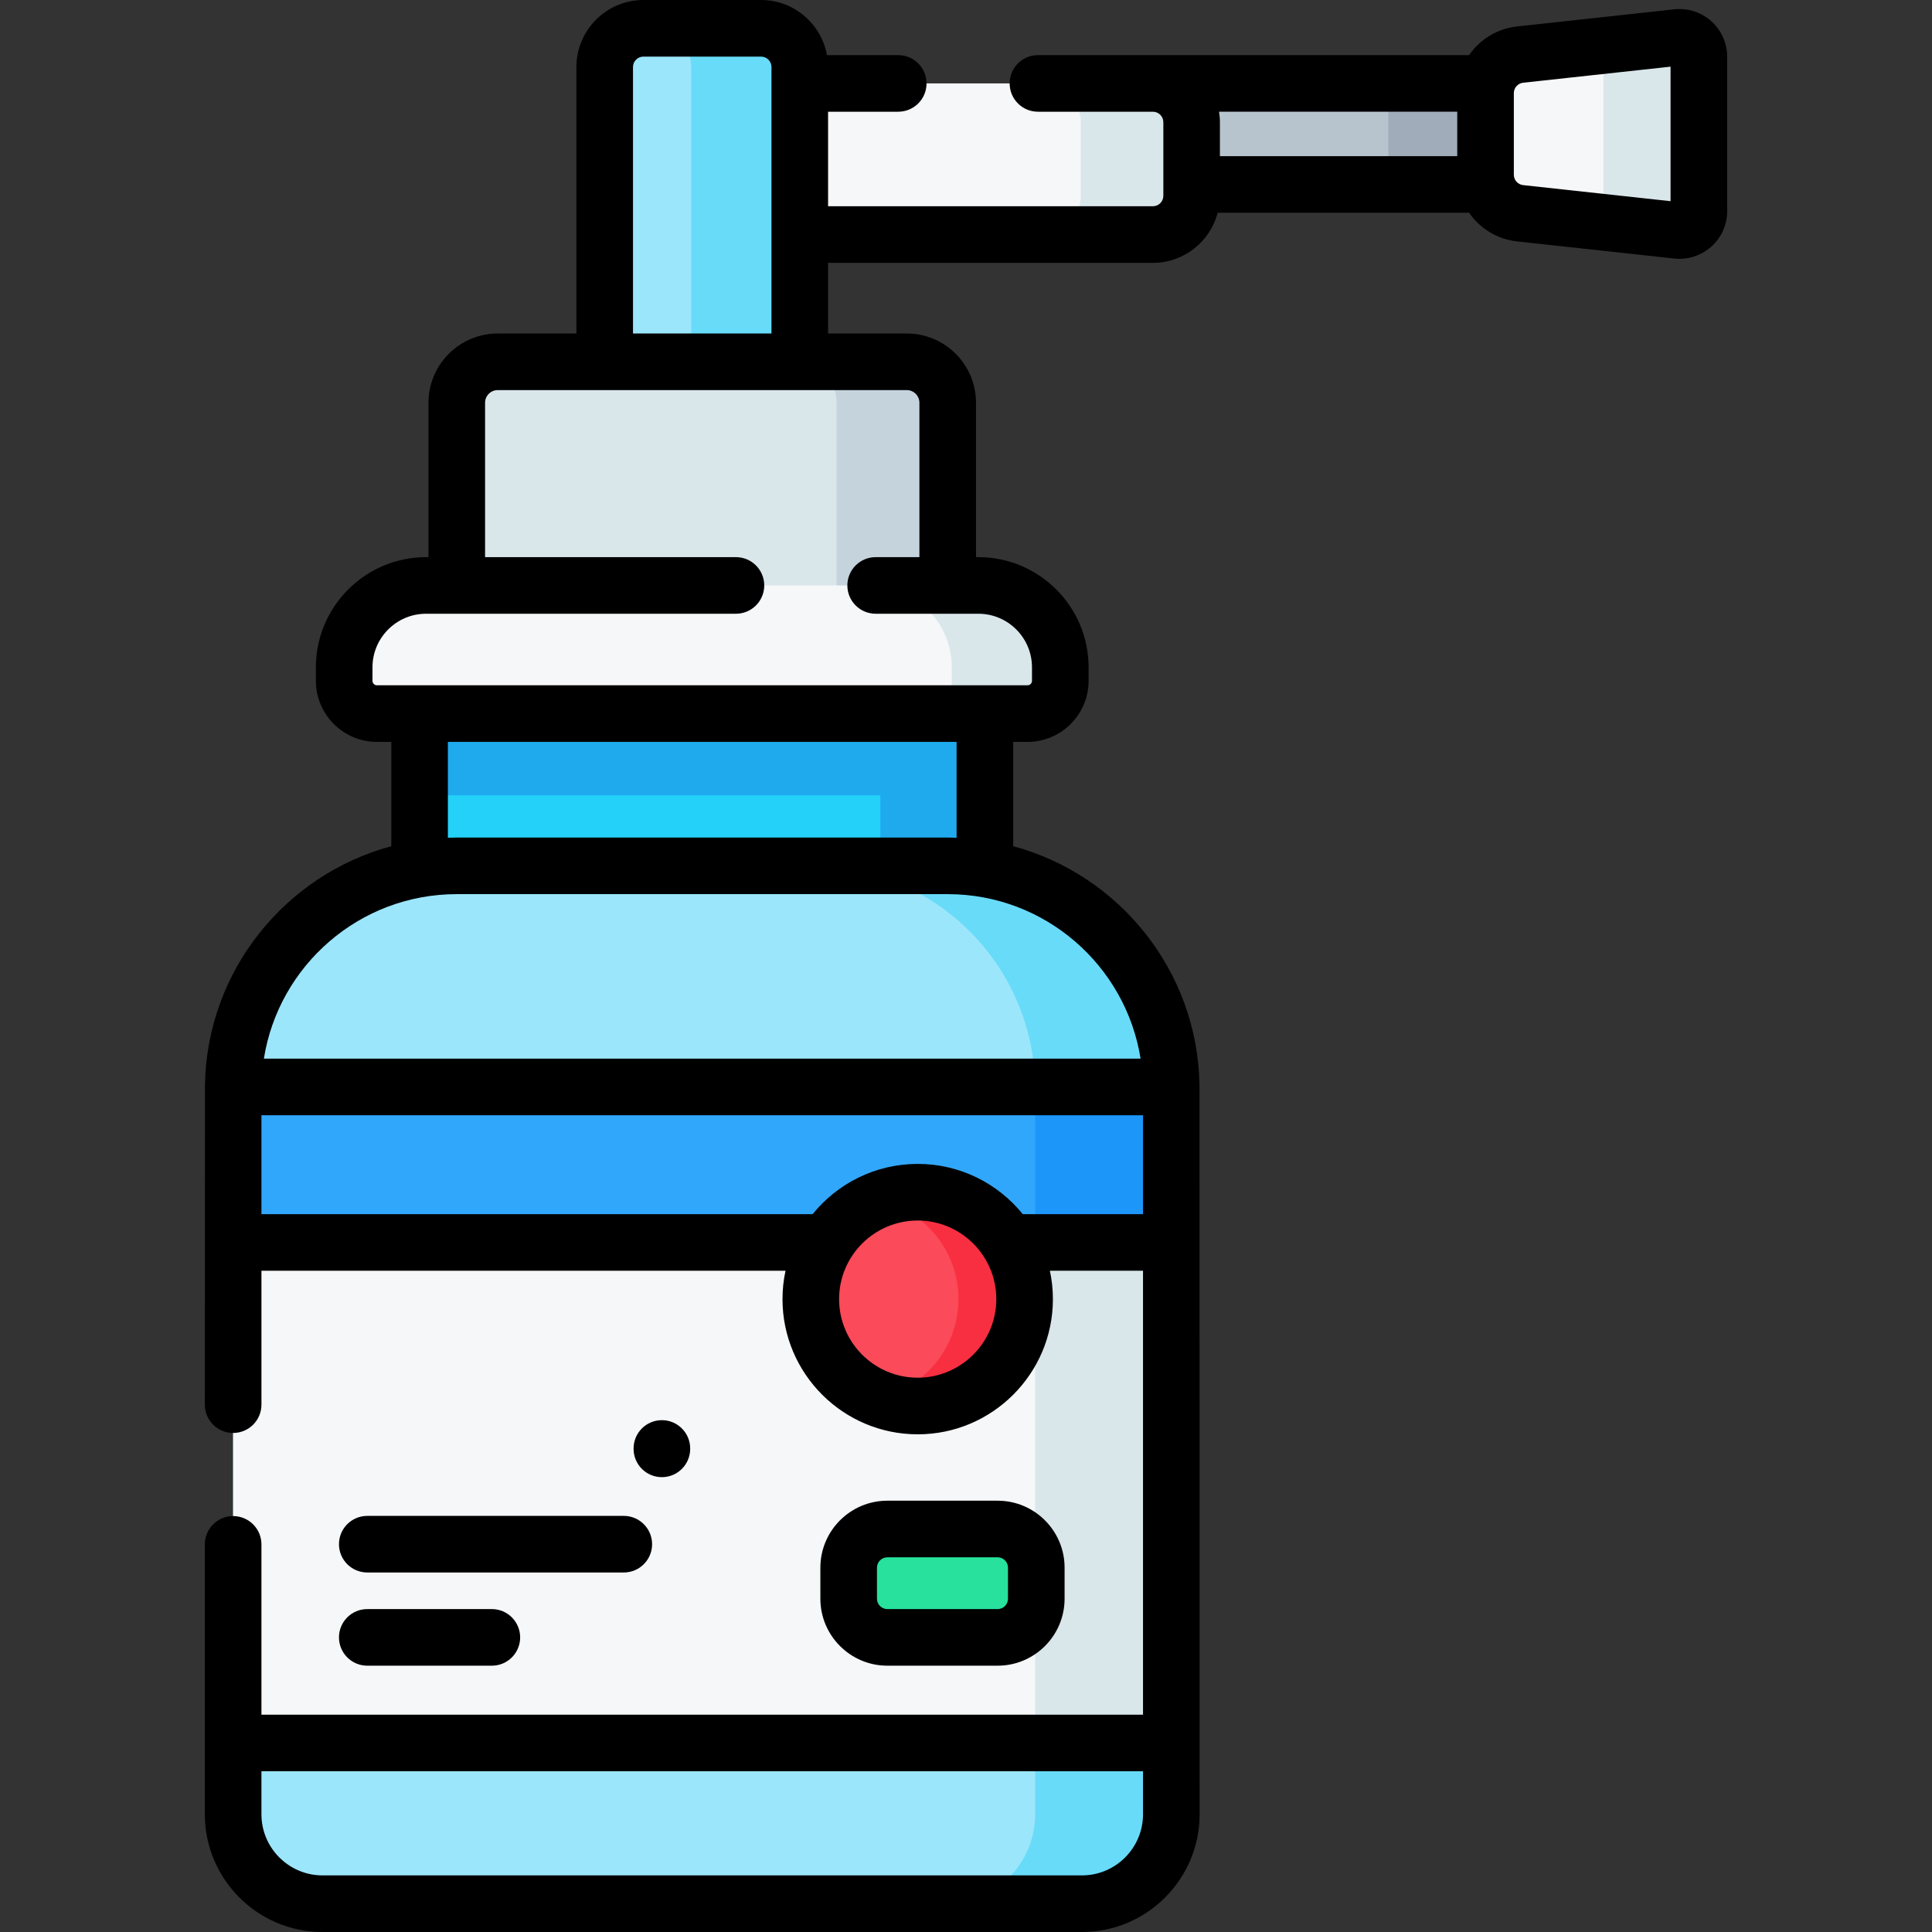 <svg id="Capa_1" enable-background="new 0 0 512 512" height="512" viewBox="0 0 512 512" width="512" xmlns="http://www.w3.org/2000/svg"><rect x="0" y="0" width="512" height="512" fill="#333333" stroke="none"/><g><g><g><g><path d="m299.423 22.106h107.162v26.771h-107.162z" fill="#b7c4ce"/><path d="m367.929 22.106h38.656v26.771h-38.656z" fill="#a0acb9"/></g><g><path d="m305.528 62.157h-102.146v-40.051h102.146c5.67 0 10.267 4.597 10.267 10.267v19.517c0 5.671-4.597 10.267-10.267 10.267z" fill="#f5f7f8"/><path d="m315.798 32.374v19.517c0 5.667-4.6 10.267-10.267 10.267h-29.374c5.678 0 10.267-4.6 10.267-10.267v-19.517c0-5.667-4.589-10.267-10.267-10.267h29.374c5.667 0 10.267 4.6 10.267 10.267z" fill="#d9e7eb"/></g><path d="m211.949 100.864h-51.696v-83.097c0-5.67 4.597-10.267 10.267-10.267h31.162c5.67 0 10.267 4.597 10.267 10.267z" fill="#9ce6fb"/><path d="m211.948 17.764v83.101h-28.778v-83.101c0-5.667-4.589-10.267-10.267-10.267h28.778c5.667 0 10.267 4.6 10.267 10.267z" fill="#68dbf9"/><g><g><g><g><path d="m111.194 182.682h149.813v75.779h-149.813z" fill="#24d1f8"/><g fill="#1faaee"><path d="m111.194 182.682h149.813v28.08h-149.813z"/><path d="m233.301 182.682h27.705v75.779h-27.705z"/></g></g><g><g><g><g><g><g><path d="m286.717 504.5h-201.239c-13.086 0-23.694-10.608-23.694-23.694v-192.111c0-32.715 26.521-59.236 59.236-59.236h130.156c32.715 0 59.236 26.521 59.236 59.236v192.111c0 13.086-10.609 23.694-23.695 23.694z" fill="#9ce6fb"/><path d="m310.417 288.691v192.109c0 13.093-10.619 23.7-23.7 23.7h-36.092c13.093 0 23.7-10.607 23.7-23.7v-192.109c0-32.716-26.523-59.227-59.239-59.227h36.093c32.715 0 59.238 26.511 59.238 59.227z" fill="#68dbf9"/><path d="m61.789 288.059h248.621v173.851h-248.621z" fill="#f5f7f8"/><path d="m310.41 288.059v173.851h-36.09v-173.221c0-.21 0-.42-.01-.63z" fill="#d9e7eb"/><path d="m61.789 288.059h248.621v41.21h-248.621z" fill="#31a7fb"/><path d="m310.41 288.059v41.21h-36.09v-40.58c0-.21 0-.42-.01-.63z" fill="#1c96f9"/></g></g></g></g></g></g><g><g><path d="m251.152 167.824h-130.103v-61.091c0-5.993 4.859-10.852 10.852-10.852h108.399c5.993 0 10.852 4.859 10.852 10.852z" fill="#d9e7eb"/><path d="m251.152 106.727v61.098h-29.435v-61.098c0-5.986-4.856-10.852-10.852-10.852h29.435c5.996 0 10.852 4.867 10.852 10.852z" fill="#c5d3dd"/></g><g><path d="m272.307 189.111h-172.413c-4.795 0-8.682-3.887-8.682-8.682v-3.577c0-11.987 9.717-21.704 21.704-21.704h146.368c11.987 0 21.704 9.717 21.704 21.704v3.577c.001 4.795-3.886 8.682-8.681 8.682z" fill="#f5f7f8"/><path d="m280.988 176.857v3.57c0 4.797-3.885 8.682-8.682 8.682h-28.761c4.797 0 8.682-3.885 8.682-8.682v-3.57c0-11.992-9.723-21.704-21.704-21.704h28.761c11.991-.001 21.704 9.712 21.704 21.704z" fill="#d9e7eb"/></g></g></g></g></g><path d="m444.527 61.058-41.686-4.543c-5.209-.568-9.155-4.967-9.155-10.207v-21.633c0-5.24 3.946-9.639 9.155-10.207l41.686-4.543c3.037-.331 5.69 2.048 5.69 5.103v40.926c-.001 3.056-2.653 5.435-5.69 5.104z" fill="#f5f7f8"/><path d="m450.213 15.033v40.924c0 3.049-2.649 5.431-5.688 5.102l-21.879-2.392c1.365-.914 2.269-2.464 2.269-4.25v-37.844c0-1.786-.904-3.347-2.269-4.261l21.879-2.382c3.039-.338 5.688 2.044 5.688 5.103z" fill="#d9e7eb"/></g><g><g><circle cx="243.2" cy="344.278" fill="#fb4a59" r="28.331"/><path d="m271.534 344.277c0 15.644-12.689 28.333-28.333 28.333-3.764 0-7.354-.731-10.638-2.066 12.233-2.483 21.442-13.302 21.442-26.266s-9.208-23.783-21.442-26.266c3.284-1.336 6.875-2.066 10.638-2.066 15.644-.001 28.333 12.688 28.333 28.331z" fill="#f82f40"/></g><g><g><g><g><path d="m224.907 423.676v-8.226c0-5.66 4.589-10.249 10.249-10.249h29.223c5.66 0 10.249 4.589 10.249 10.249v8.226c0 5.66-4.589 10.249-10.249 10.249h-29.223c-5.66-.001-10.249-4.589-10.249-10.249z" fill="#27e19d"/></g></g></g></g></g></g><g><path d="m453.518 5.624c-2.668-2.393-6.237-3.54-9.804-3.154l-41.687 4.542c-5.324.581-9.863 3.469-12.703 7.595h-114.256c-4.143 0-7.5 3.357-7.5 7.5s3.357 7.5 7.5 7.5h30.46c1.525 0 2.767 1.241 2.767 2.767v19.516c0 1.526-1.241 2.768-2.767 2.768h-86.079v-25.051h18.592c4.142 0 7.5-3.357 7.5-7.5s-3.358-7.5-7.5-7.5h-18.89c-1.498-8.293-8.753-14.607-17.47-14.607h-31.161c-9.797 0-17.767 7.97-17.767 17.767v70.613h-20.851c-10.119 0-18.352 8.232-18.352 18.352v40.916h-.633c-16.103 0-29.204 13.101-29.204 29.203v3.577c0 8.923 7.259 16.182 16.182 16.182h3.8v27.643c-28.056 7.551-48.847 32.971-49.38 63.254-.013.182-.03 84.741-.03 84.741 0 4.143 3.358 7.5 7.5 7.5s7.5-3.357 7.5-7.5v-35.484h138.884c-.519 2.424-.799 4.935-.799 7.512 0 19.757 16.074 35.831 35.831 35.831s35.83-16.074 35.83-35.831c0-2.576-.279-5.088-.799-7.512h24.68v117.641h-233.628v-45.13c0-4.143-3.358-7.5-7.5-7.5s-7.5 3.357-7.5 7.5v71.529c0 17.2 13.994 31.195 31.195 31.195h201.238c17.2 0 31.195-13.994 31.195-31.195 0 0-.01-193.261-.036-193.511-.627-30.187-21.382-55.503-49.369-63.039v-27.645h3.8c8.923 0 16.182-7.259 16.182-16.182v-3.577c0-16.103-13.101-29.203-29.204-29.203h-.632v-40.916c0-10.119-8.233-18.352-18.353-18.352h-20.851v-18.721h86.079c8.244 0 15.175-5.653 17.17-13.28h66.627c2.84 4.126 7.379 7.013 12.704 7.594l41.686 4.543c.455.05.91.074 1.364.074 3.097 0 6.112-1.142 8.44-3.229 2.668-2.394 4.198-5.821 4.198-9.405v-40.926c-.001-3.584-1.531-7.011-4.199-9.405zm-210.318 359.485c-11.486 0-20.831-9.345-20.831-20.831 0-11.485 9.345-20.83 20.831-20.83s20.83 9.345 20.83 20.83c0 11.486-9.344 20.831-20.83 20.831zm27.848-43.343c-6.574-8.117-16.613-13.318-27.848-13.318s-21.273 5.202-27.848 13.318h-146.068v-26.209h233.627v26.209zm15.669 175.234h-201.238c-8.93 0-16.194-7.265-16.194-16.194v-11.398h233.627v11.398c-.001 8.929-7.265 16.194-16.195 16.194zm15.549-216.444h-232.336c3.916-24.674 25.332-43.597 51.091-43.597h130.156c25.757 0 47.173 18.924 51.089 43.597zm-48.759-58.538c-.775-.027-1.549-.059-2.331-.059h-130.156c-.78 0-1.552.032-2.326.059v-25.408h134.813zm-9.855-115.286v40.916h-11.592c-4.142 0-7.5 3.357-7.5 7.5s3.358 7.5 7.5 7.5h27.224c7.832 0 14.204 6.371 14.204 14.203v3.577c0 .651-.53 1.182-1.182 1.182h-172.412c-.651 0-1.182-.53-1.182-1.182v-3.577c0-7.832 6.372-14.203 14.204-14.203h82.118c4.142 0 7.5-3.357 7.5-7.5s-3.358-7.5-7.5-7.5h-66.484v-40.916c0-1.848 1.503-3.352 3.352-3.352h108.398c1.848 0 3.352 1.504 3.352 3.352zm-75.9-18.352v-70.613c0-1.525 1.241-2.767 2.767-2.767h31.162c1.526 0 2.767 1.241 2.767 2.767v70.613zm218.433-58.773v11.771h-62.891v-9.004c0-.943-.095-1.863-.238-2.767zm56.531 23.709-39.063-4.257c-1.407-.153-2.468-1.335-2.468-2.75v-21.634c0-1.415 1.062-2.598 2.468-2.751l39.063-4.257z"/><path d="m97.331 401.726c-4.142 0-7.5 3.357-7.5 7.5s3.358 7.5 7.5 7.5h67.981c4.142 0 7.5-3.357 7.5-7.5s-3.358-7.5-7.5-7.5z"/><path d="m97.331 441.424h33.015c4.142 0 7.5-3.357 7.5-7.5s-3.358-7.5-7.5-7.5h-33.015c-4.142 0-7.5 3.357-7.5 7.5s3.358 7.5 7.5 7.5z"/><path d="m264.379 441.424c9.786 0 17.748-7.962 17.748-17.749v-8.226c0-9.787-7.962-17.749-17.748-17.749h-29.223c-9.787 0-17.749 7.962-17.749 17.749v8.226c0 9.787 7.962 17.749 17.749 17.749zm-31.972-17.749v-8.226c0-1.516 1.233-2.749 2.749-2.749h29.223c1.516 0 2.748 1.233 2.748 2.749v8.226c0 1.516-1.232 2.749-2.748 2.749h-29.223c-1.515 0-2.749-1.233-2.749-2.749z"/><path d="m182.905 383.963v-.106c0-4.143-3.358-7.5-7.5-7.5s-7.5 3.357-7.5 7.5v.106c0 4.143 3.358 7.5 7.5 7.5s7.5-3.357 7.5-7.5z"/></g></g></svg>